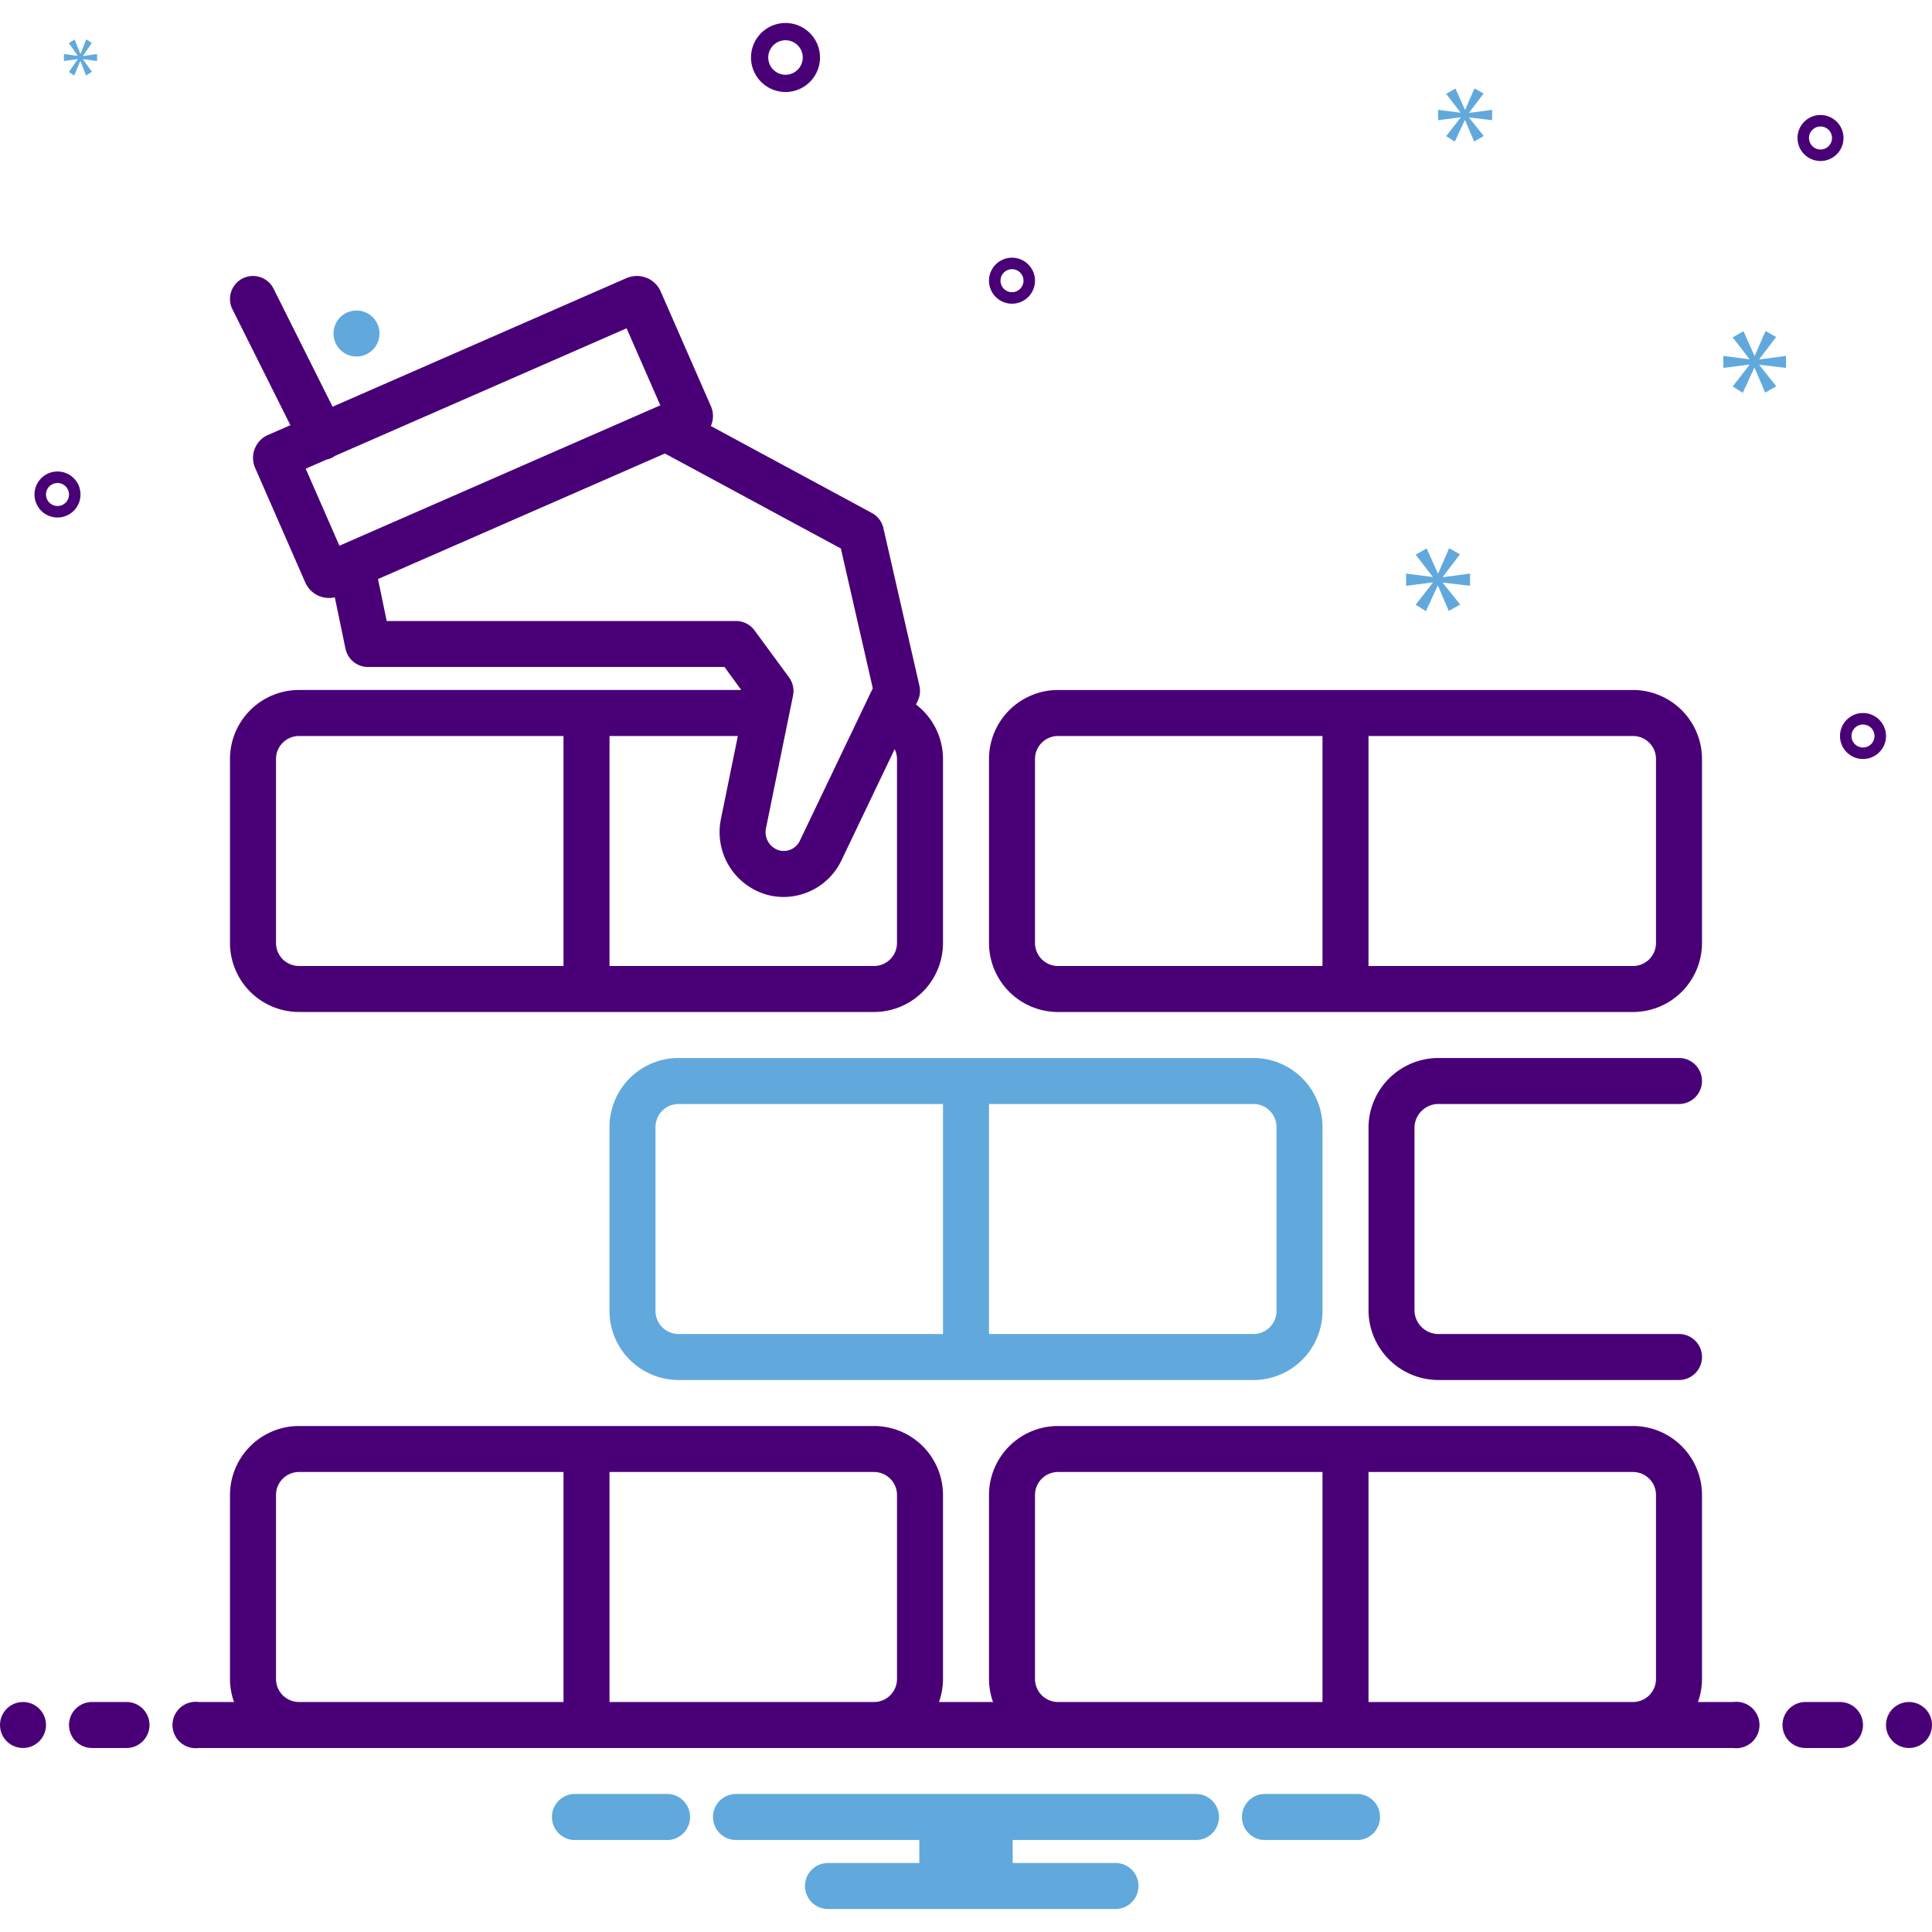 <?xml version="1.0" encoding="UTF-8" standalone="no"?>
<svg xmlns:inkscape="http://www.inkscape.org/namespaces/inkscape" xmlns:sodipodi="http://sodipodi.sourceforge.net/DTD/sodipodi-0.dtd" xmlns="http://www.w3.org/2000/svg" xmlns:svg="http://www.w3.org/2000/svg" id="Layer_1" viewBox="0 0 168 168" data-name="Layer 1" version="1.1">
  <defs id="defs19"></defs>
  <path d="m118.154 156h-8.308a2.006 2.006 0 0 0 0 4h8.308a2.006 2.006 0 0 0 0-4z" fill="#0bceb2" id="path1" style="fill:#61a9dc"></path>
  <path d="m58.154 156h-8.308a2.006 2.006 0 0 0 0 4h8.308a2.006 2.006 0 0 0 0-4z" fill="#0bceb2" id="path2" style="fill:#61a9dc"></path>
  <path d="m104 156h-40a2 2 0 0 0 0 4h15.94v2h-7.94a2 2 0 0 0 0 4h25a2 2 0 0 0 0-4h-8.94v-2h15.94a2 2 0 0 0 0-4z" fill="#0bceb2" id="path3" style="fill:#61a9dc"></path>
  <circle cx="31" cy="29.001" fill="#0bceb2" r="2" id="circle3" style="fill:#61a9dc"></circle>
  <path d="m59 92a6.007 6.007 0 0 0 -6 6v16a6.007 6.007 0 0 0 6 6h50a6.007 6.007 0 0 0 6-6v-16a6.007 6.007 0 0 0 -6-6zm23 24h-23a2.002 2.002 0 0 1 -2-2v-16a2.002 2.002 0 0 1 2-2h23zm29-18v16a2.002 2.002 0 0 1 -2 2h-23v-20h23a2.002 2.002 0 0 1 2 2z" fill="#0bceb2" id="path4" style="fill:#61a9dc"></path>
  <g fill="#2d4356" id="g15">
    <path d="m92 88h50a6.007 6.007 0 0 0 6-6v-16a6.007 6.007 0 0 0 -6-6h-50a6.007 6.007 0 0 0 -6 6v16a6.007 6.007 0 0 0 6 6zm27-24h23a2.002 2.002 0 0 1 2 2v16a2.002 2.002 0 0 1 -2 2h-23zm-29 2a2.002 2.002 0 0 1 2-2h23v20h-23a2.002 2.002 0 0 1 -2-2z" id="path5" style="fill:#490077"></path>
    <path d="m125.16 96h20.84a2 2 0 1 0 0-4h-20.84a6.089 6.089 0 0 0 -6.16 6v16a6.089 6.089 0 0 0 6.16 6h20.84a2 2 0 0 0 0-4h-20.84a2.087 2.087 0 0 1 -2.16-2v-16a2.087 2.087 0 0 1 2.16-2z" id="path6" style="fill:#490077"></path>
    <path d="m26 88h50a6.007 6.007 0 0 0 6-6v-16a5.976 5.976 0 0 0 -2.346-4.739l.15-.314a2 2 0 0 0 .146-1.309l-3.132-13.715a1.999 1.999 0 0 0 -1-1.314l-14.005-7.563a2.135 2.135 0 0 0 .016-1.7l-4.372-9.988a2.252 2.252 0 0 0 -2.081-1.359 2.291 2.291 0 0 0 -.911.189l-25.545 11.178-5.131-10.262a2 2 0 1 0 -3.578 1.789l5.039 10.078-1.912.837a2.175 2.175 0 0 0 -1.168 2.843l4.372 9.988a2.252 2.252 0 0 0 2.081 1.359 2.286 2.286 0 0 0 .491-.057l.927 4.463a1.999 1.999 0 0 0 1.958 1.594h31l1.457 2h-38.457a6.007 6.007 0 0 0 -6 6v16a6.007 6.007 0 0 0 6 6zm3.514-40.546-2.932-6.697 1.838-.804a1.658 1.658 0 0 0 .702-.307l25.364-11.099 2.932 6.698zm34.486 6.546h-30.373l-.758-3.648 24.948-10.917 15.303 8.263 2.775 12.151-6.333 13.238a1.546 1.546 0 0 1 -1.89.833 1.654 1.654 0 0 1 -1.062-1.914l2.349-11.523a1.998 1.998 0 0 0 -.348-1.583l-3-4.084a1.998 1.998 0 0 0 -1.612-.816zm-11 10h11.161l-1.47 7.208a5.657 5.657 0 0 0 3.712 6.506 5.459 5.459 0 0 0 1.738.284 5.591 5.591 0 0 0 5.029-3.184l4.626-9.671a1.961 1.961 0 0 1 .203.857v16a2.002 2.002 0 0 1 -2 2h-23zm-29 2a2.002 2.002 0 0 1 2-2h23v20h-23a2.002 2.002 0 0 1 -2-2z" id="path7" style="fill:#490077"></path>
    <circle cx="2" cy="150" r="2" id="circle7" style="fill:#490077"></circle>
    <path d="m11 148h-3a2 2 0 0 0 0 4h3a2 2 0 0 0 0-4z" id="path8" style="fill:#490077"></path>
    <path d="m160 148h-3a2 2 0 0 0 0 4h3a2 2 0 0 0 0-4z" id="path9" style="fill:#490077"></path>
    <circle cx="166" cy="150" r="2" id="circle9" style="fill:#490077"></circle>
    <path d="m150.721 148h-3.071a5.96 5.96 0 0 0 .35-2v-16a6.007 6.007 0 0 0 -6-6h-50a6.007 6.007 0 0 0 -6 6v16a5.96 5.96 0 0 0 .35 2h-4.7a5.96 5.96 0 0 0 .35-2v-16a6.007 6.007 0 0 0 -6-6h-50a6.007 6.007 0 0 0 -6 6v16a5.96 5.96 0 0 0 .35 2h-3.072a2.017 2.017 0 1 0 0 4h133.443a2.017 2.017 0 1 0 0-4zm-124.721 0a2.002 2.002 0 0 1 -2-2v-16a2.002 2.002 0 0 1 2-2h23v20zm27 0v-20h23a2.002 2.002 0 0 1 2 2v16a2.002 2.002 0 0 1 -2 2zm39 0a2.002 2.002 0 0 1 -2-2v-16a2.002 2.002 0 0 1 2-2h23v20zm27 0v-20h23a2.002 2.002 0 0 1 2 2v16a2.002 2.002 0 0 1 -2 2z" id="path10" style="fill:#490077"></path>
    <path d="m68.305 8a3 3 0 1 0 -3-3 3.003 3.003 0 0 0 3 3zm0-4.5a1.5 1.5 0 1 1 -1.5 1.5 1.501 1.501 0 0 1 1.5-1.5z" id="path11" style="fill:#490077"></path>
    <path d="m162 62.001a2 2 0 1 0 2 2 2.002 2.002 0 0 0 -2-2zm0 3a1 1 0 1 1 1-1 1.001 1.001 0 0 1 -1 1z" id="path12" style="fill:#490077"></path>
    <path d="m88 22.408a2 2 0 1 0 2 2 2.002 2.002 0 0 0 -2-2zm0 3a1 1 0 1 1 1-1 1.001 1.001 0 0 1 -1 1z" id="path13" style="fill:#490077"></path>
    <path d="m158.305 10a2 2 0 1 0 2 2 2.002 2.002 0 0 0 -2-2zm0 3a1 1 0 1 1 1-1 1.001 1.001 0 0 1 -1 1z" id="path14" style="fill:#490077"></path>
    <path d="m7 43a2 2 0 1 0 -2 2 2.002 2.002 0 0 0 2-2zm-3 0a1 1 0 1 1 1 1 1.001 1.001 0 0 1 -1-1z" id="path15" style="fill:#490077"></path>
  </g>
  <path d="m125.466 50.158 1.486-1.956-.939-.532-.954 2.19h-.032l-.969-2.174-.956.547 1.472 1.909v.032l-2.301-.298v1.064l2.316-.297v.031l-1.487 1.909.892.563 1.018-2.206h.031l.939 2.19.986-.563-1.502-1.877v-.032l2.362.282v-1.064l-2.362.313z" fill="#0bceb2" id="path16" style="fill:#61a9dc"></path>
  <path d="m6.761 5.153-.77 1.099.462.325.527-1.271h.016l.487 1.262.511-.325-.779-1.081v-.018l1.224.162v-.612l-1.224.18v-.018l.771-1.126-.487-.307-.494 1.261h-.017l-.502-1.252-.495.315.762 1.1v.018l-1.192-.171v.612l1.2-.171z" fill="#0bceb2" id="path17" style="fill:#61a9dc"></path>
  <path d="m155.305 31.992v-1.043l-2.317.307v-.031l1.458-1.918-.921-.522-.936 2.148h-.031l-.951-2.133-.937.537 1.443 1.873v.031l-2.257-.292v1.043l2.272-.291v.031l-1.458 1.872.875.553.998-2.165h.03l.921 2.149.967-.552-1.473-1.842v-.031z" fill="#0bceb2" id="path18" style="fill:#61a9dc"></path>
  <path d="m127.752 9.788 1.257-1.655-.794-.45-.807 1.853h-.027l-.821-1.84-.808.464 1.245 1.615v.026l-1.947-.251v.9l1.96-.251v.026l-1.258 1.615.755.477.861-1.867h.026l.794 1.853.834-.476-1.27-1.589v-.026l1.998.238v-.9l-1.998.264z" fill="#0bceb2" id="path19" style="fill:#61a9dc"></path>
</svg>
